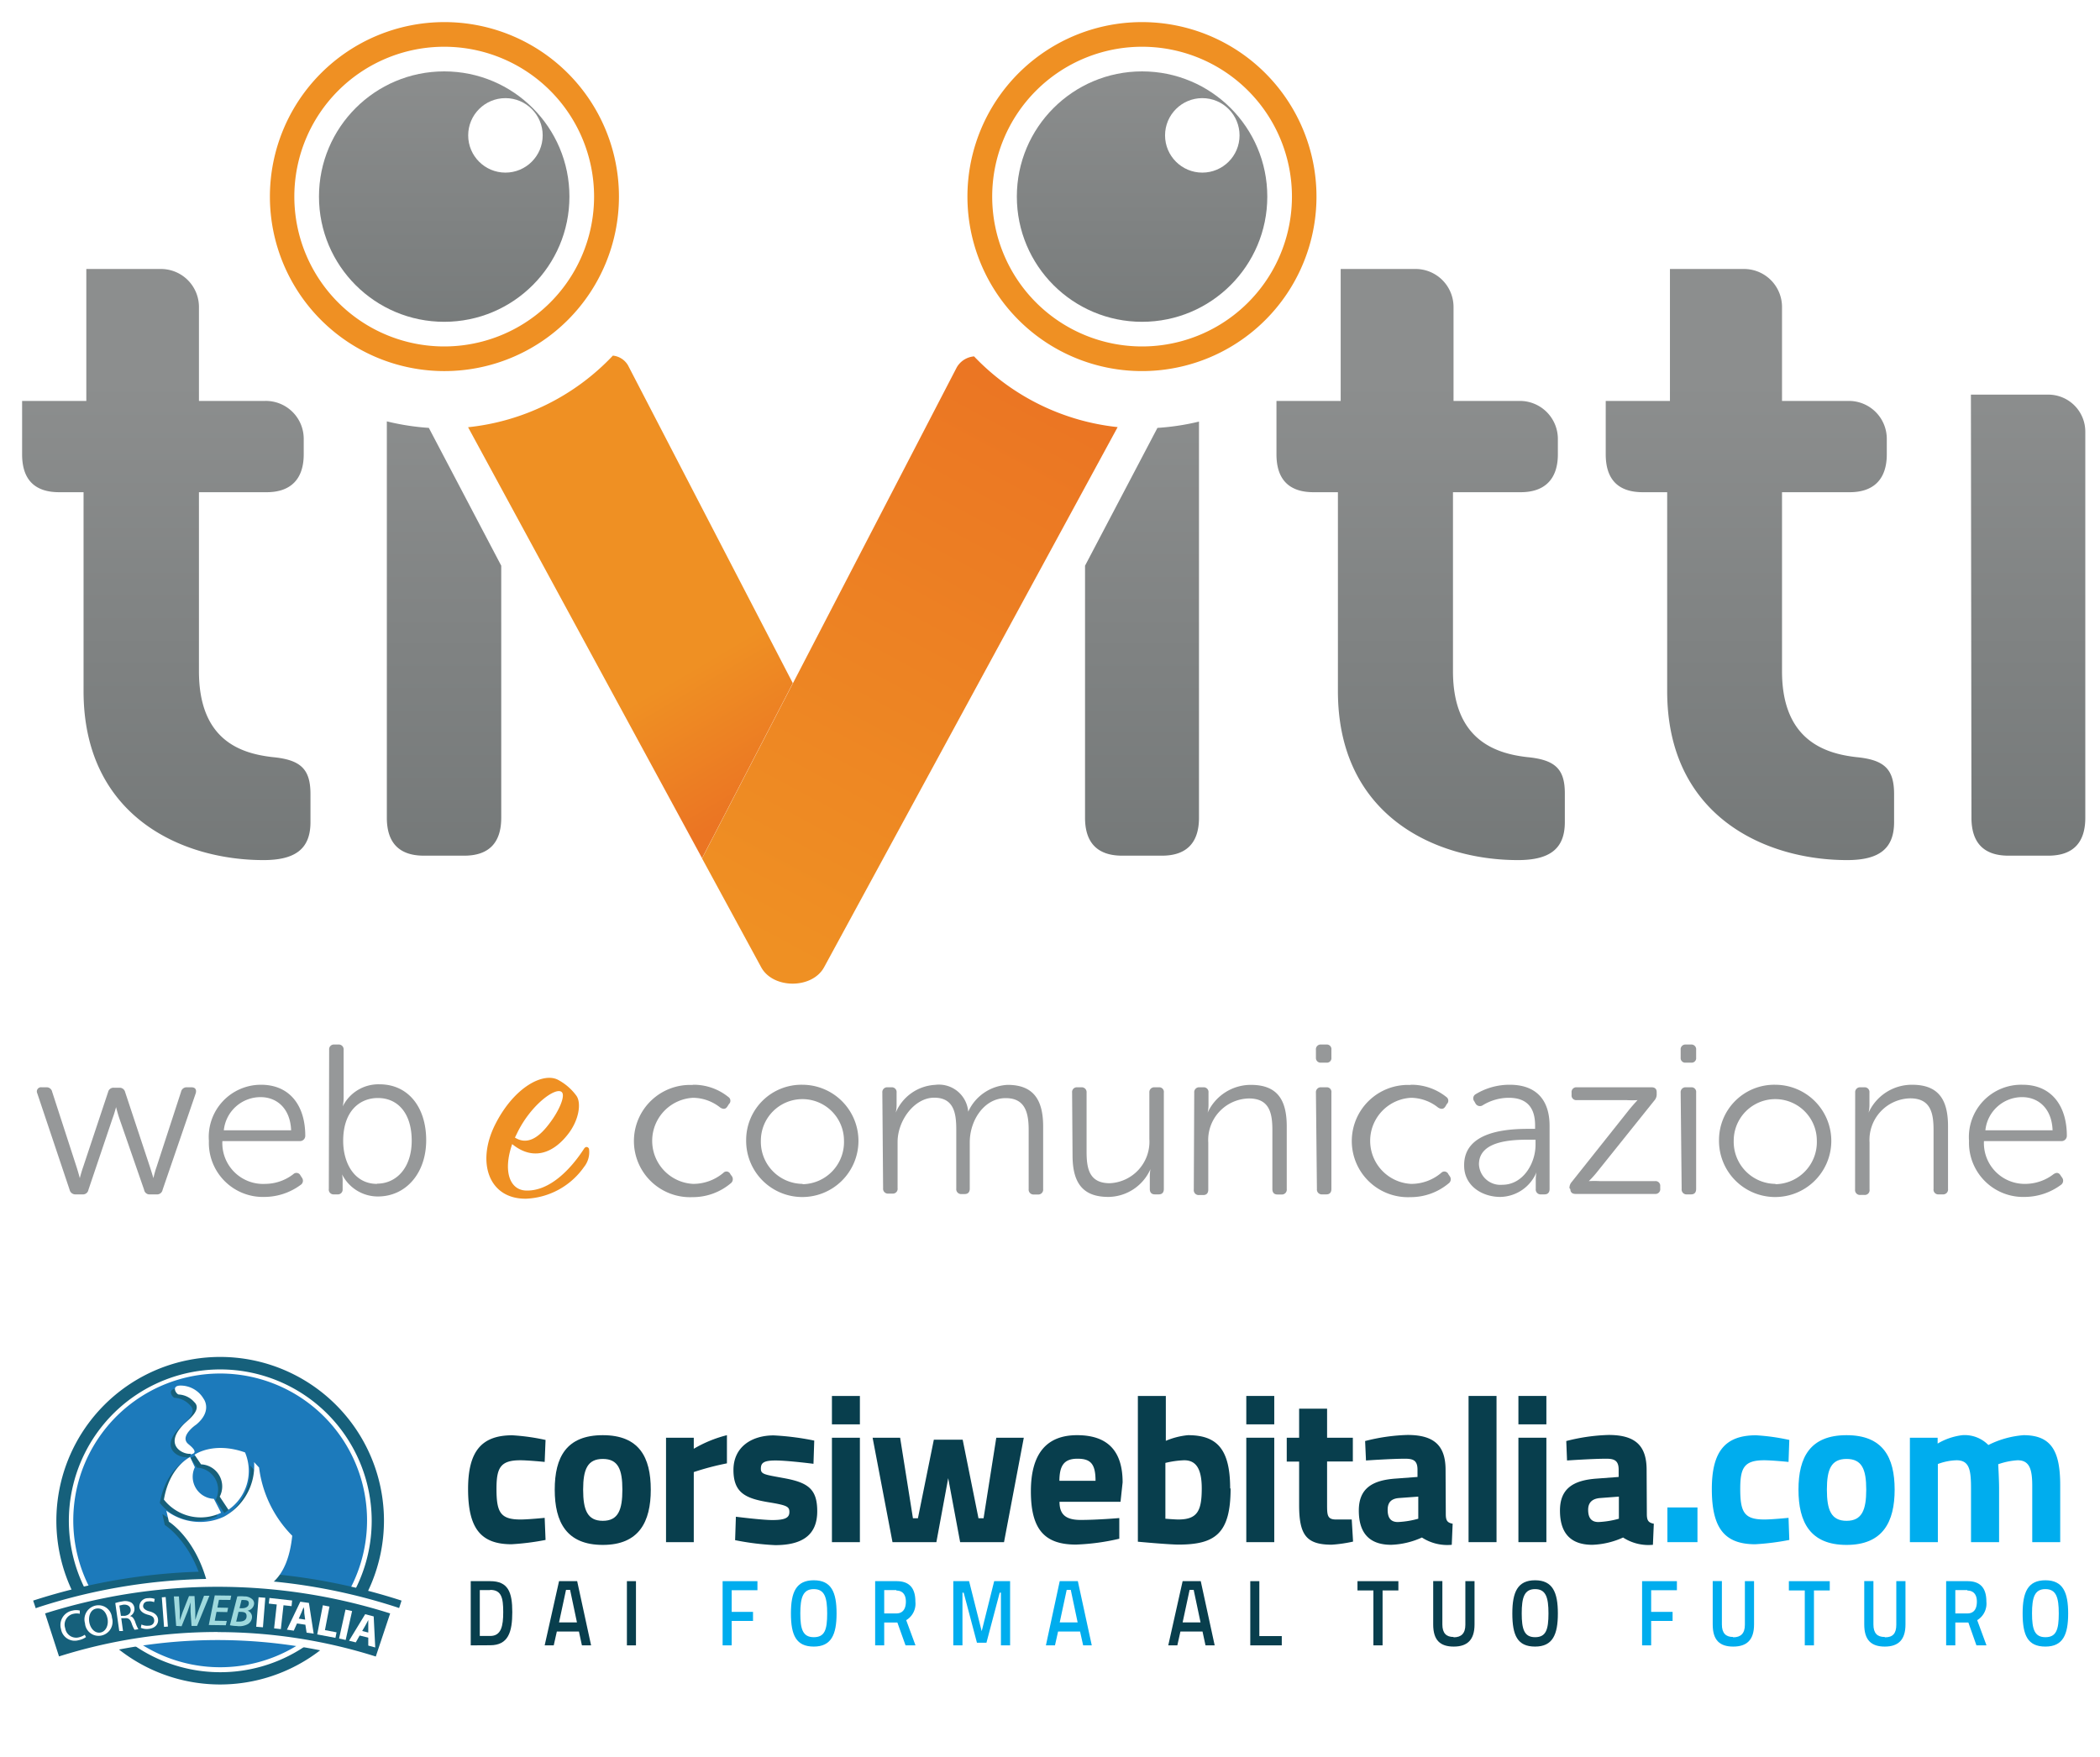 <svg xmlns="http://www.w3.org/2000/svg" xmlns:xlink="http://www.w3.org/1999/xlink" viewBox="0 0 190 159"><defs><style>.cls-1,.cls-7{clip-path:url(#clip-path);}.cls-1{filter:url(#luminosity-noclip-3);}.cls-2{fill:none;}.cls-3{isolation:isolate;}.cls-4{clip-path:url(#clip-path-2);}.cls-5{mask:url(#mask);}.cls-6{mix-blend-mode:multiply;fill:url(#linear-gradient);}.cls-8{fill:url(#linear-gradient-3);}.cls-9{fill:#ef9023;}.cls-10{fill:url(#linear-gradient-4);}.cls-11{fill:#fff;}.cls-12{fill:url(#linear-gradient-5);}.cls-13{fill:url(#linear-gradient-6);}.cls-14{fill:url(#linear-gradient-7);}.cls-15{fill:url(#linear-gradient-8);}.cls-16{fill:#969899;}.cls-17{fill:url(#linear-gradient-9);}.cls-18{fill:url(#linear-gradient-10);}.cls-19{fill:url(#linear-gradient-11);}.cls-20{fill:url(#linear-gradient-12);}.cls-21{fill:#16607b;}.cls-22{fill:#1c7abb;}.cls-23{mask:url(#mask-3);}.cls-24{mix-blend-mode:soft-light;}.cls-25{clip-path:url(#clip-path-5);}.cls-26{clip-path:url(#clip-path-6);}.cls-27{clip-path:url(#clip-path-7);}.cls-28{fill:#9fd9dd;}.cls-29{fill:#083e4d;}.cls-30{fill:#00adee;}.cls-31{filter:url(#luminosity-noclip);}</style><clipPath id="clip-path"><rect class="cls-2" x="9.15" y="124.29" width="21.56" height="14.81"/></clipPath><clipPath id="clip-path-2"><path class="cls-2" d="M30.71,131.73c0,4.09-4.86,7.39-10.81,7.37s-10.77-3.36-10.75-7.45S14,124.26,20,124.29s10.77,3.35,10.76,7.44"/></clipPath><filter id="luminosity-noclip" x="9.08" y="-8271" width="21.7" height="32766" filterUnits="userSpaceOnUse" color-interpolation-filters="sRGB"><feFlood flood-color="#fff" result="bg"/><feBlend in="SourceGraphic" in2="bg"/></filter><mask id="mask" x="9.08" y="-8271" width="21.7" height="32766" maskUnits="userSpaceOnUse"><g class="cls-31"/></mask><linearGradient id="linear-gradient" x1="-50.67" y1="-133.02" x2="-50.61" y2="-133.02" gradientTransform="matrix(224.37, 0, -0.01, -238.25, 11380.96, -31560.51)" gradientUnits="userSpaceOnUse"><stop offset="0" stop-color="#231f20"/><stop offset="1" stop-color="#fff"/></linearGradient><linearGradient id="linear-gradient-3" x1="183.47" y1="34.48" x2="183.47" y2="81.49" gradientUnits="userSpaceOnUse"><stop offset="0" stop-color="#8c8e8e"/><stop offset="1" stop-color="#737777"/></linearGradient><linearGradient id="linear-gradient-4" x1="40.19" y1="5.53" x2="40.19" y2="34.48" xlink:href="#linear-gradient-3"/><linearGradient id="linear-gradient-5" x1="103.33" y1="5.53" x2="103.33" y2="34.48" xlink:href="#linear-gradient-3"/><linearGradient id="linear-gradient-6" x1="15.04" y1="34.48" x2="15.04" y2="81.49" xlink:href="#linear-gradient-3"/><linearGradient id="linear-gradient-7" x1="128.56" y1="34.48" x2="128.56" y2="81.49" xlink:href="#linear-gradient-3"/><linearGradient id="linear-gradient-8" x1="158.32" y1="34.48" x2="158.32" y2="81.49" xlink:href="#linear-gradient-3"/><linearGradient id="linear-gradient-9" x1="63.05" y1="60.24" x2="69.8" y2="71.66" gradientUnits="userSpaceOnUse"><stop offset="0" stop-color="#ef9023"/><stop offset="1" stop-color="#eb7523"/></linearGradient><linearGradient id="linear-gradient-10" x1="67.73" y1="84.6" x2="94.49" y2="34.72" xlink:href="#linear-gradient-9"/><linearGradient id="linear-gradient-11" x1="40.19" y1="35.02" x2="40.19" y2="81.44" xlink:href="#linear-gradient-3"/><linearGradient id="linear-gradient-12" x1="103.33" y1="35.02" x2="103.33" y2="81.44" xlink:href="#linear-gradient-3"/><filter id="luminosity-noclip-3" x="9.08" y="124.19" width="21.7" height="15.01" filterUnits="userSpaceOnUse" color-interpolation-filters="sRGB"><feFlood flood-color="#fff" result="bg"/><feBlend in="SourceGraphic" in2="bg"/></filter><mask id="mask-3" x="9.08" y="124.19" width="21.7" height="15.01" maskUnits="userSpaceOnUse"><g class="cls-1"><g class="cls-3"><g class="cls-4"><g class="cls-5"><rect class="cls-6" x="12.46" y="120.87" width="14.93" height="21.64" transform="translate(-111.84 151.14) rotate(-89.79)"/></g></g></g></g></mask><clipPath id="clip-path-5"><rect class="cls-2" x="9.15" y="124.29" width="21.56" height="14.81"/></clipPath><clipPath id="clip-path-6"><path class="cls-2" d="M30.71,131.73c0,4.09-4.86,7.39-10.81,7.37s-10.77-3.36-10.75-7.45S14,124.26,20,124.29s10.77,3.35,10.76,7.44"/></clipPath><clipPath id="clip-path-7"><rect class="cls-2" x="12.46" y="120.87" width="14.93" height="21.64" transform="translate(-111.84 151.14) rotate(-89.79)"/></clipPath></defs><title>logo-tivitti-corsiwebitalia</title><g class="cls-3"><g id="Livello_1" data-name="Livello 1"><path class="cls-8" d="M178.32,35.71h7a3.35,3.35,0,0,1,3.35,3.36V74c0,2.29-1.14,3.43-3.35,3.43h-3.6c-2.21,0-3.35-1.14-3.35-3.43Z"/><path class="cls-9" d="M40.19,2A15.79,15.79,0,1,0,56,17.79,15.79,15.79,0,0,0,40.19,2Zm0,29.35A13.56,13.56,0,1,1,53.75,17.79,13.56,13.56,0,0,1,40.19,31.35Z"/><circle class="cls-10" cx="40.19" cy="17.79" r="11.33"/><circle class="cls-11" cx="45.73" cy="12.25" r="3.37"/><path class="cls-9" d="M103.33,2a15.79,15.79,0,1,0,15.78,15.79A15.79,15.79,0,0,0,103.33,2Zm0,29.35a13.56,13.56,0,1,1,13.56-13.56A13.56,13.56,0,0,1,103.33,31.35Z"/><circle class="cls-12" cx="103.33" cy="17.79" r="11.33"/><circle class="cls-11" cx="108.78" cy="12.25" r="3.37"/><path class="cls-13" d="M24.65,68.51C21.79,68.18,18,67,18,60.74V44.54h6.13c2.13,0,3.35-1.14,3.35-3.43V39.72A3.43,3.43,0,0,0,24,36.28H18v-8.5a3.44,3.44,0,0,0-3.44-3.44H7.81V36.28H2v4.83c0,2.29,1.14,3.43,3.35,3.43H7.56v18c0,11.28,8.83,15.29,16.28,15.29,2.86,0,4.25-1,4.25-3.43V71.86C28.09,69.57,27.19,68.75,24.65,68.51Z"/><path class="cls-14" d="M138.16,68.51c-2.86-.33-6.7-1.56-6.7-7.77V44.54h6.13c2.13,0,3.36-1.14,3.36-3.43V39.72a3.44,3.44,0,0,0-3.44-3.44h-6v-8.5A3.44,3.44,0,0,0,128,24.34h-6.7V36.28h-5.81v4.83c0,2.29,1.15,3.43,3.35,3.43h2.21v18c0,11.28,8.83,15.29,16.28,15.29,2.86,0,4.25-1,4.25-3.43V71.86C141.6,69.57,140.7,68.75,138.16,68.51Z"/><path class="cls-15" d="M167.93,68.51c-2.86-.33-6.7-1.56-6.7-7.77V44.54h6.13c2.13,0,3.35-1.14,3.35-3.43V39.72a3.43,3.43,0,0,0-3.43-3.44h-6.05v-8.5a3.44,3.44,0,0,0-3.44-3.44h-6.7V36.28h-5.81v4.83c0,2.29,1.14,3.43,3.35,3.43h2.21v18c0,11.28,8.83,15.29,16.28,15.29,2.86,0,4.25-1,4.25-3.43V71.86C171.37,69.57,170.47,68.75,167.93,68.51Z"/><path class="cls-16" d="M3.37,98.93a.38.38,0,0,1,.4-.54h.41a.51.51,0,0,1,.54.41l2.21,6.81c.15.46.29,1,.29,1h0s.15-.58.3-1l2.26-6.79a.5.5,0,0,1,.54-.39h.46a.51.51,0,0,1,.54.39l2.25,6.79c.15.46.31,1,.31,1h0a8.6,8.6,0,0,1,.28-1l2.22-6.81a.51.51,0,0,1,.54-.41h.4c.35,0,.48.21.39.54l-3,8.74a.5.5,0,0,1-.54.41h-.59a.49.49,0,0,1-.54-.41l-2.25-6.49c-.16-.48-.29-1-.29-1h0s-.14.56-.31,1L8,107.67a.5.5,0,0,1-.54.41h-.6a.53.53,0,0,1-.56-.41Z"/><path class="cls-16" d="M23.62,98.16c2.58,0,4,1.87,4,4.62a.48.48,0,0,1-.5.48h-7A3.69,3.69,0,0,0,24,107.13a4.19,4.19,0,0,0,2.54-.88.4.4,0,0,1,.64.11l.15.23a.45.45,0,0,1-.14.64,5.54,5.54,0,0,1-3.23,1.08,4.89,4.89,0,0,1-5.06-5.07A4.72,4.72,0,0,1,23.62,98.16Zm2.72,4.12c-.08-2-1.31-3-2.76-3a3.34,3.34,0,0,0-3.33,3Z"/><path class="cls-16" d="M29.78,95a.43.43,0,0,1,.46-.48h.37a.44.44,0,0,1,.48.48v4.34a3.78,3.78,0,0,1-.08.78h0a3.6,3.6,0,0,1,3.33-2c2.6,0,4.22,2.08,4.22,5.06s-1.83,5.09-4.37,5.09a3.62,3.62,0,0,1-3.24-2h0A3.22,3.22,0,0,1,31,107v.63a.43.43,0,0,1-.48.45h-.31a.43.43,0,0,1-.46-.49Zm4.33,12.11c1.74,0,3.14-1.42,3.14-3.89S36,99.36,34.19,99.36c-1.62,0-3.14,1.15-3.14,3.88C31.05,105.23,32.05,107.13,34.11,107.13Z"/><path class="cls-9" d="M47.54,107.73c2.21.11,4.15-2,5.3-3.78.13-.21.34-.21.45,0a2.14,2.14,0,0,1-.45,1.65,6.74,6.74,0,0,1-5.22,2.87c-3.38.06-4.55-3.27-2.82-6.71s4.44-4.81,5.77-4a4.9,4.9,0,0,1,1.57,1.38c.48.64.27,2.27-.85,3.62-1.3,1.6-3.08,2.29-4.95.77C45.49,106,46.13,107.65,47.54,107.73Zm2.21-6.12c.85-1.12,1.44-2.5,1.06-2.8-.55-.45-2.76,1.15-4,3.68l-.22.45C47.89,103.76,49,102.62,49.75,101.61Z"/><path class="cls-16" d="M62.68,98.16a5,5,0,0,1,3.21,1.1.41.41,0,0,1,.06.65l-.14.22c-.17.26-.38.26-.65.09a4,4,0,0,0-2.45-.88,3.9,3.9,0,0,0,0,7.79,4.24,4.24,0,0,0,2.74-1,.38.38,0,0,1,.63.12l.14.19a.47.47,0,0,1-.12.65,5.32,5.32,0,0,1-3.44,1.24,5.08,5.08,0,1,1,0-10.15Z"/><path class="cls-16" d="M72.61,98.16a5.08,5.08,0,1,1-5.1,5A5,5,0,0,1,72.61,98.16Zm0,9a3.81,3.81,0,0,0,3.75-3.94,3.76,3.76,0,1,0-7.52,0A3.81,3.81,0,0,0,72.63,107.13Z"/><path class="cls-16" d="M79.83,98.87a.44.44,0,0,1,.48-.48h.35a.43.43,0,0,1,.46.48V100a3,3,0,0,1-.08.69h0a4.11,4.11,0,0,1,3.56-2.52,2.66,2.66,0,0,1,3,2.43h0a4.13,4.13,0,0,1,3.57-2.43c2.34,0,3.21,1.37,3.21,3.76v5.67a.44.44,0,0,1-.48.49h-.35a.44.44,0,0,1-.48-.49v-5.35c0-1.58-.33-2.88-2.08-2.88-1.94,0-3.25,2-3.25,4v4.19c0,.31-.15.49-.46.49H87a.44.44,0,0,1-.48-.49v-5.35c0-1.46-.21-2.88-2-2.88s-3.31,2.07-3.31,4v4.19a.43.43,0,0,1-.46.49h-.37a.44.44,0,0,1-.48-.49Z"/><path class="cls-16" d="M97,98.87a.43.43,0,0,1,.47-.48h.36a.44.44,0,0,1,.48.48v5.34c0,1.52.23,2.86,2.1,2.86a3.76,3.76,0,0,0,3.58-4V98.87a.44.44,0,0,1,.48-.48h.37a.42.42,0,0,1,.46.48v8.72c0,.31-.15.49-.46.49h-.35c-.31,0-.46-.18-.46-.49v-1.11a3.9,3.9,0,0,1,.06-.69h0a4.21,4.21,0,0,1-3.81,2.52c-2.29,0-3.24-1.24-3.24-3.76Z"/><path class="cls-16" d="M108.05,98.87a.44.44,0,0,1,.48-.48h.35a.43.43,0,0,1,.46.48V100a3,3,0,0,1-.08.69h0a4.3,4.3,0,0,1,3.91-2.52c2.41,0,3.25,1.37,3.25,3.76v5.67a.44.44,0,0,1-.48.49h-.36c-.31,0-.46-.18-.46-.49v-5.33c0-1.52-.25-2.87-2.12-2.87a3.76,3.76,0,0,0-3.68,4v4.25c0,.31-.15.49-.46.49h-.37a.44.44,0,0,1-.48-.49Z"/><path class="cls-16" d="M119.06,95.72V95a.43.43,0,0,1,.47-.48H120a.42.42,0,0,1,.46.48v.7a.41.41,0,0,1-.46.46h-.48A.42.42,0,0,1,119.06,95.72Zm0,3.15a.44.44,0,0,1,.48-.48H120a.42.42,0,0,1,.46.48v8.72c0,.31-.15.49-.46.49h-.37a.44.44,0,0,1-.48-.49Z"/><path class="cls-16" d="M127.63,98.16a5.05,5.05,0,0,1,3.22,1.1.41.41,0,0,1,.05.65l-.13.22c-.17.26-.39.26-.66.09a4,4,0,0,0-2.44-.88,3.9,3.9,0,0,0,0,7.79,4.18,4.18,0,0,0,2.73-1,.39.39,0,0,1,.64.12l.13.19a.46.46,0,0,1-.11.65,5.35,5.35,0,0,1-3.45,1.24,5.08,5.08,0,1,1,0-10.15Z"/><path class="cls-16" d="M138.34,102.15h.55v-.31c0-1.87-1-2.5-2.38-2.5a4.53,4.53,0,0,0-2.35.67.46.46,0,0,1-.66-.15l-.11-.2a.43.43,0,0,1,.13-.65,5.88,5.88,0,0,1,3.08-.85c2.31,0,3.6,1.29,3.6,3.72v5.71c0,.31-.15.49-.46.49h-.31a.44.44,0,0,1-.48-.49v-.77a4,4,0,0,1,.06-.73h0a3.61,3.61,0,0,1-3.27,2.22c-1.64,0-3.27-1-3.27-2.83C132.43,102.32,136.47,102.15,138.34,102.15Zm-2.41,5.06c1.87,0,3-1.93,3-3.62v-.46h-.54c-1.52,0-4.58.06-4.58,2.23A1.94,1.94,0,0,0,135.93,107.21Z"/><path class="cls-16" d="M142,107.52a.8.8,0,0,1,.2-.56l5.19-6.53c.39-.48.77-.88.77-.88v0a8.68,8.68,0,0,1-1,0h-4.5a.42.42,0,0,1-.47-.46v-.22a.43.43,0,0,1,.47-.48h6.77c.31,0,.46.16.46.43V99a.8.8,0,0,1-.19.56L144.54,106a8.79,8.79,0,0,1-.79.88v0a9.36,9.36,0,0,1,1,0h5a.42.42,0,0,1,.46.46v.21a.43.43,0,0,1-.46.49h-7.2c-.31,0-.47-.16-.47-.43Z"/><path class="cls-16" d="M152.06,95.72V95a.43.43,0,0,1,.46-.48H153a.43.43,0,0,1,.46.48v.7a.41.41,0,0,1-.46.46h-.49A.41.41,0,0,1,152.06,95.72Zm0,3.15a.44.44,0,0,1,.48-.48H153a.42.42,0,0,1,.46.48v8.72c0,.31-.15.49-.46.49h-.37a.44.44,0,0,1-.48-.49Z"/><path class="cls-16" d="M160.63,98.16a5.08,5.08,0,1,1-5.1,5A5,5,0,0,1,160.63,98.16Zm0,9a3.81,3.81,0,0,0,3.75-3.94,3.76,3.76,0,1,0-7.52,0A3.81,3.81,0,0,0,160.65,107.13Z"/><path class="cls-16" d="M167.85,98.87a.44.44,0,0,1,.48-.48h.35a.43.43,0,0,1,.46.48V100a3,3,0,0,1-.08.69h0A4.3,4.3,0,0,1,173,98.16c2.41,0,3.25,1.37,3.25,3.76v5.67a.44.44,0,0,1-.48.49h-.36a.43.43,0,0,1-.47-.49v-5.33c0-1.52-.25-2.87-2.11-2.87a3.76,3.76,0,0,0-3.68,4v4.25a.43.43,0,0,1-.46.49h-.37a.44.44,0,0,1-.48-.49Z"/><path class="cls-16" d="M183,98.16c2.58,0,4,1.87,4,4.62a.48.48,0,0,1-.5.48h-7a3.69,3.69,0,0,0,3.76,3.87,4.22,4.22,0,0,0,2.54-.88c.27-.18.48-.14.63.11l.16.23a.46.46,0,0,1-.14.64,5.54,5.54,0,0,1-3.23,1.08,4.9,4.9,0,0,1-5.07-5.07A4.73,4.73,0,0,1,183,98.16Zm2.71,4.12c-.07-2-1.31-3-2.75-3a3.34,3.34,0,0,0-3.33,3Z"/><path class="cls-17" d="M56.82,33.06a1.79,1.79,0,0,0-1.37-.88,21,21,0,0,1-13.1,6.48l21.17,39,8.21-15.84Z"/><path class="cls-18" d="M88.13,32.25a2,2,0,0,0-1.57,1L71.73,61.85h0L63.52,77.68l5.34,9.83c1.07,2,4.64,2,5.71,0l26.55-48.86A21,21,0,0,1,88.13,32.25Z"/><path class="cls-19" d="M35,38.13V74c0,2.29,1.14,3.43,3.35,3.43H42c2.21,0,3.35-1.14,3.35-3.43V51.19L38.8,38.72A22.16,22.16,0,0,1,35,38.13Z"/><path class="cls-20" d="M104.72,38.72,98.17,51.19V74c0,2.29,1.15,3.43,3.36,3.43h3.6c2.2,0,3.35-1.14,3.35-3.43V39.15c0-.06,0-.48,0-1A21.89,21.89,0,0,1,104.72,38.72Z"/><path class="cls-11" d="M34.18,137.61a14.26,14.26,0,1,1-14.25-14.25,14.25,14.25,0,0,1,14.25,14.25"/><path class="cls-21" d="M19.93,152.43a14.82,14.82,0,1,1,14.81-14.82,14.84,14.84,0,0,1-14.81,14.82m0-28.51a13.7,13.7,0,1,0,13.7,13.69,13.71,13.71,0,0,0-13.7-13.69"/><path class="cls-22" d="M33.21,137.57a13.29,13.29,0,1,1-13.28-13.28,13.29,13.29,0,0,1,13.28,13.28"/><g class="cls-23"><g class="cls-24"><g class="cls-25"><g class="cls-26"><g class="cls-27"><polygon class="cls-11" points="9.08 138.83 30.77 138.91 30.77 139.2 9.08 139.2 9.08 138.83"/><polygon class="cls-11" points="30.77 124.47 9.08 124.39 9.08 124.19 30.77 124.19 30.77 124.47"/></g></g></g></g></g><path class="cls-21" d="M18.39,143.55s6.87,3.69,7.68-4.28a10.71,10.71,0,0,1-3-6.17l-.44-.49a5.25,5.25,0,0,1-2.73,4.93,5.06,5.06,0,0,1-5.21-.54l.22,1s2.42,1.48,3.48,5.54"/><path class="cls-21" d="M16.84,132.15S15,133,14.46,136a4.24,4.24,0,0,0,5.21,1.19L19,135.93a2,2,0,0,1-1.72-2.86Z"/><path class="cls-21" d="M17.23,131.94a5.1,5.1,0,0,1,4.58-.21,4.29,4.29,0,0,1-1.51,5.19l-.79-1.19a2,2,0,0,0-1.69-2.92Z"/><path class="cls-21" d="M16.88,131.85c-.68.1-2.5-.78-.6-2.68.39-.39,1.67-1.32.92-2a2,2,0,0,0-1.39-.68c-.2,0-.75-.81.15-.81a2.41,2.41,0,0,1,2.1,1.21s.82,1.07-.66,2.31c0,0-1.48,1-.79,1.71.17.17,1.13.84.27,1"/><g class="cls-23"><g class="cls-24"><g class="cls-25"><g class="cls-26"><g class="cls-27"><polygon class="cls-11" points="9.08 138.83 30.77 138.91 30.77 139.2 9.08 139.2 9.08 138.83"/><polygon class="cls-11" points="30.77 124.47 9.08 124.39 9.08 124.19 30.77 124.19 30.77 124.47"/></g></g></g></g></g><path class="cls-21" d="M34.82,149.59a48.86,48.86,0,0,0-30.25,0Q3.8,147.2,3,144.84a53.92,53.92,0,0,1,33.33,0q-.77,2.37-1.54,4.75"/><path class="cls-11" d="M18.75,143.25s6.87,3.69,7.69-4.28a10.64,10.64,0,0,1-3-6.17l-.45-.49a5.23,5.23,0,0,1-2.72,4.93,5.08,5.08,0,0,1-5.22-.54l.23,1s2.41,1.48,3.47,5.54"/><path class="cls-11" d="M17.2,131.85s-1.87.86-2.37,3.85A4.24,4.24,0,0,0,20,136.89l-.65-1.26a2,2,0,0,1-1.72-2.86Z"/><path class="cls-11" d="M17.6,131.64s1.68-1.23,4.57-.21a4.29,4.29,0,0,1-1.5,5.19l-.79-1.19a2,2,0,0,0-1.69-2.92Z"/><path class="cls-11" d="M17.25,131.55c-.68.1-2.51-.78-.61-2.68.39-.39,1.68-1.32.93-2a2,2,0,0,0-1.39-.68c-.21,0-.75-.8.15-.81a2.43,2.43,0,0,1,2.1,1.21s.81,1.07-.66,2.31c0,0-1.49,1-.8,1.71.18.18,1.14.84.28,1"/><path class="cls-21" d="M34.27,150.36a47.17,47.17,0,0,0-29.16,0l-1.49-4.58a52.06,52.06,0,0,1,32.14,0c-.49,1.53-1,3.05-1.49,4.58"/><path class="cls-11" d="M34.51,150.82l-.35-.12a46.86,46.86,0,0,0-28.94,0l-.34.12-1.71-5.27.34-.12a52.41,52.41,0,0,1,32.36,0l.35.12Zm-14.82-3.13A47.51,47.51,0,0,1,34,149.9L35.3,146a51.76,51.76,0,0,0-31.22,0l1.26,3.89a47.55,47.55,0,0,1,14.35-2.21"/><path class="cls-11" d="M7.78,148.14a1.66,1.66,0,0,1-.66.28,1.26,1.26,0,0,1-1.6-1,1.33,1.33,0,0,1,1.05-1.68,1.34,1.34,0,0,1,.65,0l0,.29a1.31,1.31,0,0,0-.55,0,1,1,0,0,0-.77,1.31,1,1,0,0,0,1.25.82,1.57,1.57,0,0,0,.52-.23Z"/><path class="cls-11" d="M10.13,146.39a1.27,1.27,0,0,1-1,1.62,1.23,1.23,0,0,1-1.44-1.12,1.28,1.28,0,0,1,1-1.61,1.22,1.22,0,0,1,1.44,1.11m-2.05.42c.11.57.51,1,1,.92s.76-.66.65-1.25-.47-1-1-.92-.75.67-.65,1.25"/><path class="cls-11" d="M10.43,145.06a3.94,3.94,0,0,1,.65-.15,1.15,1.15,0,0,1,.8.11.68.68,0,0,1,.28.48.72.72,0,0,1-.41.75h0c.22,0,.36.21.47.48a3.52,3.52,0,0,0,.3.7l-.35.05a3,3,0,0,1-.27-.61c-.13-.35-.29-.47-.6-.44l-.33,0,.16,1.16-.34,0Zm.51,1.16.35,0c.37-.06.57-.29.53-.59s-.32-.46-.68-.42l-.34.08Z"/><path class="cls-11" d="M12.8,147a1.17,1.17,0,0,0,.64.11c.35,0,.54-.24.51-.51s-.18-.38-.56-.48-.74-.31-.78-.69a.77.77,0,0,1,.79-.81,1.24,1.24,0,0,1,.6.07l-.06.29a1,1,0,0,0-.52-.07c-.37,0-.48.27-.47.45s.2.36.59.46.72.32.76.72-.23.8-.86.86a1.35,1.35,0,0,1-.7-.1Z"/><rect class="cls-11" x="14.73" y="144.53" width="0.35" height="2.68" transform="translate(-10.91 1.53) rotate(-4.31)"/><path class="cls-28" d="M15.94,147.13l-.21-2.67.46,0,.08,1.38c0,.33,0,.58,0,.79h0c.08-.22.15-.46.27-.79l.56-1.41.5,0,.07,1.35c0,.34,0,.59,0,.81h0c.08-.26.16-.52.26-.79l.53-1.4.49,0-1.12,2.73h-.5l-.09-1.29c0-.31,0-.53,0-.84h0c-.08.27-.16.53-.27.82l-.54,1.34Z"/><polygon class="cls-28" points="20.56 145.88 19.59 145.86 19.43 146.66 20.52 146.68 20.43 147.07 18.89 147.05 19.43 144.37 20.92 144.39 20.84 144.78 19.81 144.77 19.67 145.47 20.64 145.49 20.56 145.88"/><path class="cls-28" d="M21.47,144.46a3.19,3.19,0,0,1,.64,0,1,1,0,0,1,.64.2.52.52,0,0,1,.24.47.71.71,0,0,1-.59.62h0a.6.6,0,0,1,.4.61.78.78,0,0,1-.38.61,1.61,1.61,0,0,1-1,.17,3.56,3.56,0,0,1-.62-.07Zm-.1,2.28.25,0c.35,0,.67-.1.69-.46s-.22-.41-.51-.42h-.22Zm.3-1.21h.22c.34,0,.6-.13.62-.41s-.16-.32-.41-.33a1,1,0,0,0-.25,0Z"/><rect class="cls-11" x="22.25" y="145.59" width="2.68" height="0.61" transform="translate(-123.72 157.76) rotate(-85.42)"/><polygon class="cls-11" points="25.04 145.19 24.32 145.11 24.38 144.6 26.43 144.83 26.38 145.34 25.65 145.26 25.41 147.42 24.8 147.35 25.04 145.19"/><path class="cls-11" d="M26.87,146.91l-.29.65-.62-.09,1.21-2.53.78.11.43,2.78-.64-.09-.11-.72Zm.74-.35-.08-.59c0-.16,0-.36-.06-.53h0c-.07.15-.14.35-.2.49l-.24.54Z"/><polygon class="cls-11" points="29.21 145.26 29.81 145.38 29.4 147.51 30.45 147.71 30.35 148.21 28.7 147.9 29.21 145.26"/><rect class="cls-11" x="29.93" y="146.74" width="2.68" height="0.61" transform="translate(-119.06 145.73) rotate(-77.5)"/><path class="cls-11" d="M32.54,148l-.35.62-.61-.15,1.46-2.4.77.2.14,2.81-.63-.17,0-.72Zm.78-.27,0-.59c0-.17,0-.37,0-.54h0c-.08.15-.17.33-.25.47l-.3.52Z"/><path class="cls-29" d="M49.36,130.29l-.08,2s-1.49-.15-2.21-.15c-1.81,0-2.15.7-2.15,2.59,0,2.11.35,2.77,2.17,2.77.72,0,2.19-.15,2.19-.15l.08,2a22.84,22.84,0,0,1-3.08.39c-2.82,0-3.93-1.49-3.93-5,0-3.35,1.17-4.86,4-4.86a19.21,19.21,0,0,1,3,.42"/><path class="cls-29" d="M58.88,134.8c0,2.91-1.06,5-4.34,5s-4.35-2.06-4.35-5,1.06-4.93,4.35-4.93,4.34,2,4.34,4.93m-2.57,0c0-1.83-.38-2.78-1.77-2.78s-1.78.95-1.78,2.78.38,2.82,1.78,2.82,1.77-1,1.77-2.82"/><path class="cls-29" d="M60.26,130.1h2.51v1a11.32,11.32,0,0,1,3-1.23v2.55a24.11,24.11,0,0,0-3,.79v6.34H60.26Z"/><path class="cls-29" d="M73.6,132.46s-2.34-.3-3.44-.3-1.32.24-1.32.75.36.53,2.1.85c2.19.4,3,1,3,3,0,2.21-1.44,3.06-3.8,3.06a23.83,23.83,0,0,1-3.63-.45l.07-2.12s2.35.3,3.31.3c1.21,0,1.53-.24,1.53-.73s-.21-.61-1.94-.89c-2-.34-3.12-.83-3.12-2.91S68,129.89,70,129.89a24.27,24.27,0,0,1,3.67.47Z"/><path class="cls-29" d="M75.27,126.32H77.8v2.57H75.27Zm0,3.78H77.8v9.45H75.27Z"/><polygon class="cls-29" points="81.44 130.1 82.6 137.39 83.05 137.39 84.49 130.28 87.1 130.28 88.53 137.39 88.99 137.39 90.14 130.1 92.63 130.1 90.84 139.55 86.87 139.55 85.79 133.76 84.72 139.55 80.75 139.55 78.95 130.1 81.44 130.1"/><path class="cls-29" d="M101.27,137.37l0,1.87a20.06,20.06,0,0,1-3.93.53c-2.86,0-4.07-1.41-4.07-4.82s1.42-5.08,4.18-5.08,4.12,1.42,4.12,4.27l-.19,1.76H95.86c0,1.13.55,1.64,1.91,1.64,1.55,0,3.5-.17,3.5-.17M99.12,134c0-1.53-.44-2-1.63-2s-1.63.58-1.64,2Z"/><path class="cls-29" d="M111.34,134.69c0,4.06-1.38,5.08-4.7,5.08-.91,0-3.69-.26-3.69-.26V126.32h2.53v4.06a6.76,6.76,0,0,1,2-.51c2.57,0,3.82,1.19,3.82,4.82m-2.57,0c0-1.91-.6-2.55-1.59-2.55a8.41,8.41,0,0,0-1.7.24v5.05s.87.07,1.16.07c1.73,0,2.13-.77,2.13-2.81"/><path class="cls-29" d="M112.76,126.32h2.53v2.57h-2.53Zm0,3.78h2.53v9.45h-2.53Z"/><path class="cls-29" d="M120.07,132.25v3.88c0,.94,0,1.37.8,1.37.53,0,1.43,0,1.43,0l.12,2a12.55,12.55,0,0,1-1.93.28c-2.29,0-2.95-.87-2.95-3.59v-3.93h-1.12V130.1h1.12v-2.63h2.53v2.63h2.33v2.15Z"/><path class="cls-29" d="M130.81,137c0,.56.11.79.62.88l-.08,1.91a4.21,4.21,0,0,1-2.7-.66,7.29,7.29,0,0,1-2.78.66c-2,0-2.93-1.09-2.93-3.1s1.23-2.74,3.31-2.89l2-.15V133c0-.81-.35-1-1.11-1-1.25,0-3.55.16-3.55.16l-.08-1.76a17.14,17.14,0,0,1,3.84-.55c2.45,0,3.44,1,3.44,3.17Zm-4.26-1.44c-.66.06-1,.38-1,1.06s.24,1.11.92,1.11a8.14,8.14,0,0,0,1.85-.3v-2Z"/><rect class="cls-29" x="132.87" y="126.32" width="2.53" height="13.23"/><path class="cls-29" d="M137.38,126.32h2.53v2.57h-2.53Zm0,3.78h2.53v9.45h-2.53Z"/><path class="cls-29" d="M149,137c0,.56.12.79.63.88l-.08,1.91a4.2,4.2,0,0,1-2.7-.66,7.29,7.29,0,0,1-2.78.66c-2,0-2.93-1.09-2.93-3.1s1.23-2.74,3.31-2.89l2-.15V133c0-.81-.36-1-1.11-1-1.25,0-3.56.16-3.56.16l-.07-1.76a17.12,17.12,0,0,1,3.83-.55c2.46,0,3.44,1,3.44,3.17Zm-4.25-1.44c-.66.06-1.06.38-1.06,1.06s.25,1.11.93,1.11a8.14,8.14,0,0,0,1.85-.3v-2Z"/><rect class="cls-30" x="150.86" y="136.41" width="2.72" height="3.14"/><path class="cls-30" d="M161.89,130.29l-.07,2s-1.5-.15-2.21-.15c-1.82,0-2.16.7-2.16,2.59,0,2.11.36,2.77,2.18,2.77.71,0,2.19-.15,2.19-.15l.07,2a22.6,22.6,0,0,1-3.08.39c-2.81,0-3.93-1.49-3.93-5,0-3.35,1.17-4.86,4-4.86a19,19,0,0,1,3,.42"/><path class="cls-30" d="M171.42,134.8c0,2.91-1.06,5-4.35,5s-4.35-2.06-4.35-5,1.06-4.93,4.35-4.93,4.35,2,4.35,4.93m-2.57,0c0-1.83-.38-2.78-1.78-2.78s-1.78.95-1.78,2.78.38,2.82,1.78,2.82,1.78-1,1.78-2.82"/><path class="cls-30" d="M172.8,139.55V130.1h2.51v.53a5.75,5.75,0,0,1,2.23-.76,3,3,0,0,1,2.36.89,8.53,8.53,0,0,1,3.18-.89c2.57,0,3.32,1.51,3.32,4.55v5.13h-2.53V134.5c0-1.44-.19-2.36-1.32-2.36a6.42,6.42,0,0,0-1.76.36s.08,1.41.08,2.15v4.9h-2.54v-4.86c0-1.7-.15-2.55-1.32-2.55a5.23,5.23,0,0,0-1.68.34v7.07Z"/><path class="cls-29" d="M42.59,148.89v-5.81h1.76c1.63,0,2,1,2,2.8s-.36,3-2,3Zm1.76-5h-.94v4.15h.94c1,0,1.18-.89,1.18-2.17s-.16-2-1.18-2"/><path class="cls-29" d="M50.58,143.08h1.64l1.26,5.81h-.83l-.27-1.25h-2l-.28,1.25h-.82Zm0,3.73h1.62l-.62-2.94h-.37Z"/><rect class="cls-29" x="56.72" y="143.08" width="0.82" height="5.81"/><polygon class="cls-30" points="65.38 143.08 68.53 143.08 68.53 143.9 66.2 143.9 66.2 145.86 68.13 145.86 68.13 146.68 66.2 146.68 66.2 148.89 65.38 148.89 65.38 143.08"/><path class="cls-30" d="M71.56,146c0-1.94.48-3,2.07-3s2.06,1.08,2.06,3-.48,3-2.06,3-2.07-1-2.07-3m3.28,0c0-1.44-.23-2.2-1.21-2.2s-1.22.76-1.22,2.2.23,2.15,1.22,2.15,1.21-.67,1.21-2.15"/><path class="cls-30" d="M80,146.82v2.07h-.82v-5.81h1.93c1.11,0,1.71.56,1.71,1.85a1.73,1.73,0,0,1-.83,1.68l.84,2.28h-.9l-.74-2.07Zm1.11-2.93H80V146H81.1c.62,0,.86-.46.86-1.07s-.28-1-.87-1"/><polygon class="cls-30" points="86.25 143.08 87.68 143.08 88.82 147.61 89.95 143.08 91.39 143.08 91.39 148.89 90.56 148.89 90.56 144.12 90.45 144.12 89.25 148.65 88.39 148.65 87.19 144.12 87.08 144.12 87.08 148.89 86.25 148.89 86.25 143.08"/><path class="cls-30" d="M95.88,143.08h1.64l1.26,5.81H98l-.28-1.25H95.73l-.28,1.25h-.82Zm0,3.73h1.62l-.62-2.94h-.37Z"/><path class="cls-29" d="M107,143.08h1.64l1.26,5.81h-.83l-.27-1.25h-2l-.28,1.25h-.82Zm0,3.73h1.62l-.62-2.94h-.37Z"/><polygon class="cls-29" points="113.12 148.89 113.12 143.08 113.94 143.08 113.94 148.05 115.97 148.05 115.97 148.89 113.12 148.89"/><polygon class="cls-29" points="122.82 143.08 126.52 143.08 126.52 143.92 125.09 143.92 125.09 148.89 124.26 148.89 124.26 143.92 122.82 143.92 122.82 143.08"/><path class="cls-29" d="M131.53,148.16c.68,0,1.05-.35,1.05-1.13v-3.95h.83V147c0,1.4-.66,2-1.88,2s-1.86-.57-1.86-2v-3.93h.83V147c0,.79.36,1.13,1,1.13"/><path class="cls-29" d="M136.83,146c0-1.94.48-3,2.06-3s2.06,1.08,2.06,3-.47,3-2.06,3-2.06-1-2.06-3m3.27,0c0-1.44-.23-2.2-1.21-2.2s-1.21.76-1.21,2.2.23,2.15,1.21,2.15,1.21-.67,1.21-2.15"/><polygon class="cls-30" points="148.57 143.08 151.72 143.08 151.72 143.9 149.39 143.9 149.39 145.86 151.33 145.86 151.33 146.68 149.39 146.68 149.39 148.89 148.57 148.89 148.57 143.08"/><path class="cls-30" d="M156.82,148.16c.68,0,1.05-.35,1.05-1.13v-3.95h.83V147c0,1.4-.66,2-1.88,2s-1.86-.57-1.86-2v-3.93h.83V147c0,.79.36,1.13,1,1.13"/><polygon class="cls-30" points="161.85 143.08 165.55 143.08 165.55 143.92 164.12 143.92 164.12 148.89 163.29 148.89 163.29 143.92 161.85 143.92 161.85 143.08"/><path class="cls-30" d="M170.57,148.16c.68,0,1-.35,1-1.13v-3.95h.83V147c0,1.4-.66,2-1.87,2s-1.86-.57-1.86-2v-3.93h.83V147c0,.79.35,1.13,1,1.13"/><path class="cls-30" d="M176.91,146.82v2.07h-.83v-5.81H178c1.12,0,1.72.56,1.72,1.85a1.75,1.75,0,0,1-.83,1.68l.84,2.28h-.91l-.73-2.07Zm1.1-2.93h-1.1V146H178c.63,0,.86-.46.86-1.07s-.28-1-.87-1"/><path class="cls-30" d="M183,146c0-1.94.48-3,2.06-3s2.06,1.08,2.06,3-.47,3-2.06,3-2.06-1-2.06-3m3.27,0c0-1.44-.23-2.2-1.21-2.2s-1.21.76-1.21,2.2.23,2.15,1.21,2.15,1.21-.67,1.21-2.15"/></g></g></svg>